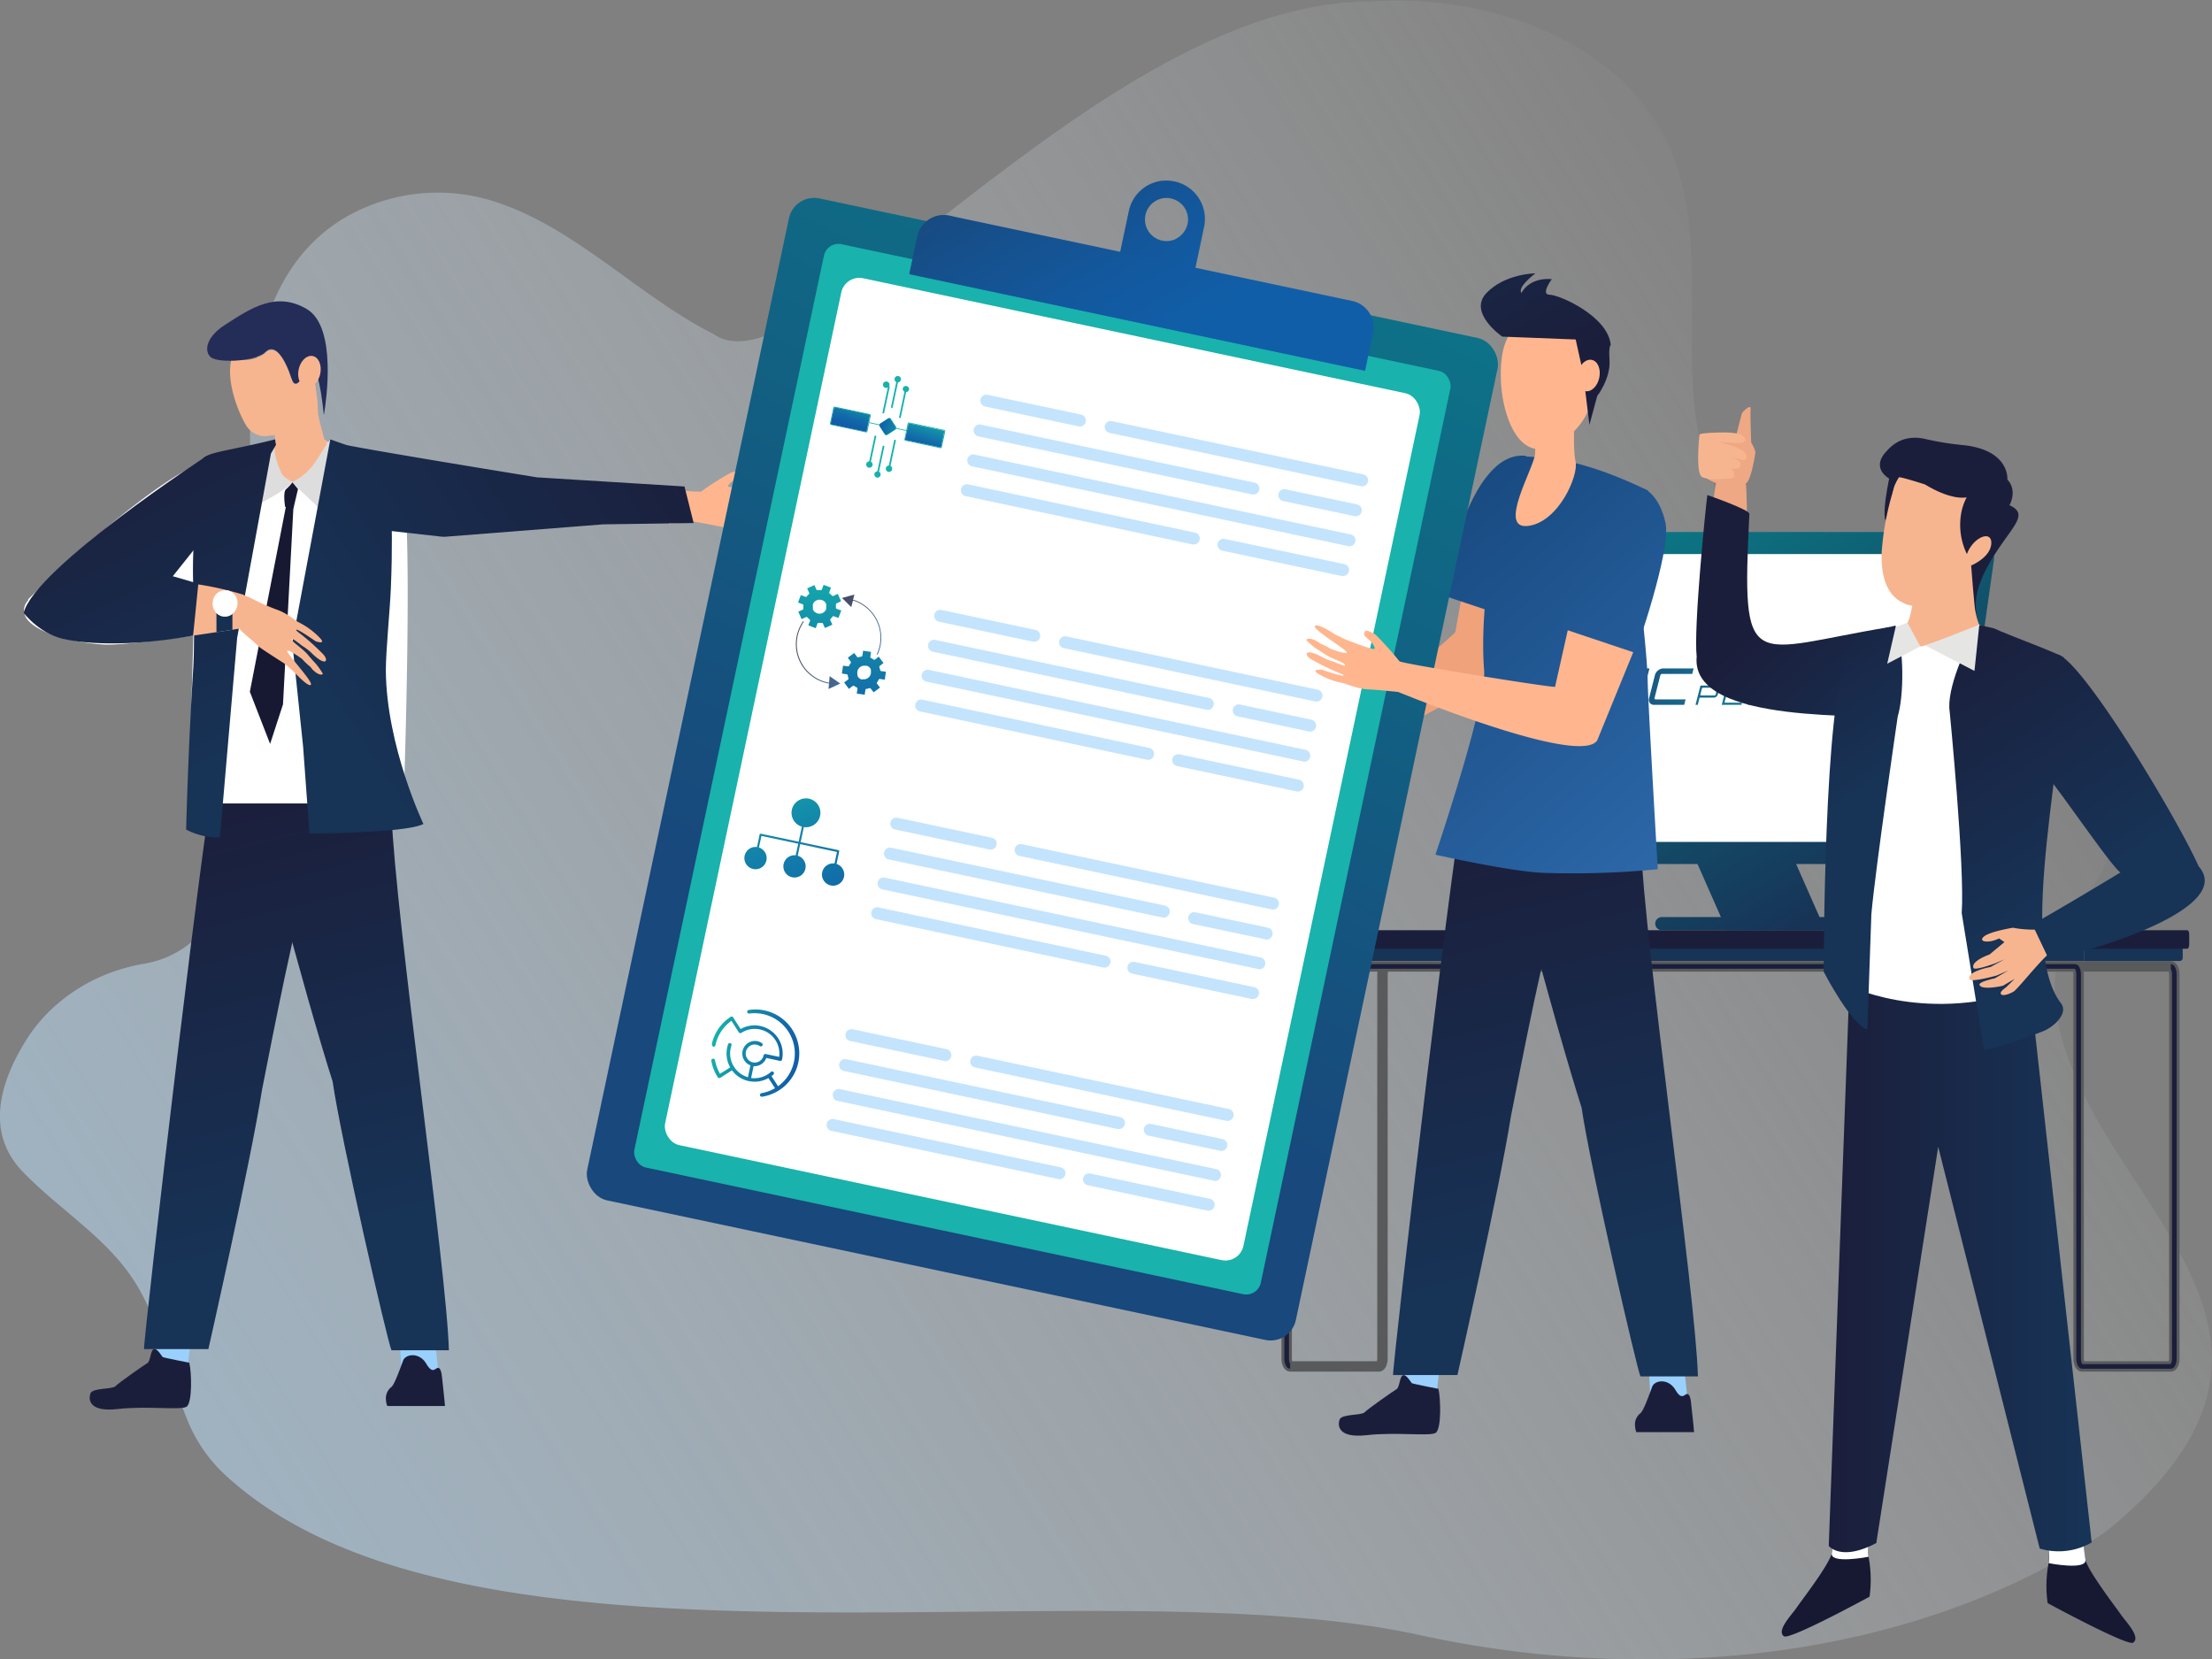 <svg xmlns="http://www.w3.org/2000/svg" xmlns:xlink="http://www.w3.org/1999/xlink" viewBox="0 0 596 447"><rect x="0" y="0" width="596" height="447" fill="#808080" stroke="none"/><defs><style>.cls-1{isolation:isolate;}.cls-2{fill:url(#Unbenannter_Verlauf_10);}.cls-3,.cls-4{fill:none;stroke-miterlimit:10;}.cls-3{stroke:#595a5c;stroke-linecap:round;stroke-width:2.81px;}.cls-4{stroke:#1b1e3b;stroke-width:1.25px;}.cls-5{fill:#173356;}.cls-29,.cls-6{fill:#1b1e3b;}.cls-7{fill:url(#Unbenannter_Verlauf_53);}.cls-8{fill:url(#Unbenannter_Verlauf_53-2);}.cls-9{fill:url(#Unbenannter_Verlauf_53-3);}.cls-10{fill:url(#Unbenannter_Verlauf_53-4);}.cls-11{fill:url(#Unbenannter_Verlauf_53-5);}.cls-12{fill:#fff;}.cls-13{fill:url(#Unbenannter_Verlauf_53-6);}.cls-14{fill:url(#Unbenannter_Verlauf_104);}.cls-15{fill:url(#Unbenannter_Verlauf_104-2);}.cls-16{fill:url(#Unbenannter_Verlauf_104-3);}.cls-17{fill:url(#Unbenannter_Verlauf_104-4);}.cls-18{fill:url(#Unbenannter_Verlauf_104-5);}.cls-19{fill:url(#Unbenannter_Verlauf_104-6);}.cls-20{fill:url(#Unbenannter_Verlauf_104-7);}.cls-21{fill:url(#Unbenannter_Verlauf_104-8);}.cls-22{fill:url(#Unbenannter_Verlauf_104-9);}.cls-23{fill:url(#Unbenannter_Verlauf_104-10);}.cls-24{fill:url(#Unbenannter_Verlauf_104-11);}.cls-25{fill:#ffb68e;}.cls-26{fill:#9ad0fc;}.cls-27{fill:url(#Unbenannter_Verlauf_4);}.cls-28{fill:url(#Unbenannter_Verlauf_4-2);}.cls-29{fill-rule:evenodd;}.cls-30{fill:url(#Unbenannter_Verlauf_4-3);}.cls-31{fill:url(#Unbenannter_Verlauf_4-4);}.cls-32{fill:url(#Unbenannter_Verlauf_4-5);}.cls-33{fill:#f0a27b;}.cls-34{fill:url(#Unbenannter_Verlauf_81);}.cls-35{fill:url(#Unbenannter_Verlauf_81-2);}.cls-36{fill:url(#Unbenannter_Verlauf_9);}.cls-37{fill:url(#Unbenannter_Verlauf_39);}.cls-38{fill:#19b2ac;}.cls-39{fill:url(#Unbenannter_Verlauf_41);}.cls-40,.cls-42{mix-blend-mode:multiply;opacity:0.5;}.cls-40{fill:url(#Unbenannter_Verlauf_41-2);}.cls-41{fill:url(#Unbenannter_Verlauf_41-3);}.cls-42{fill:url(#Unbenannter_Verlauf_41-4);}.cls-43{opacity:0.58;}.cls-44{fill:url(#Unbenannter_Verlauf_5);}.cls-45,.cls-46{opacity:0.81;}.cls-45{fill:url(#Unbenannter_Verlauf_57);}.cls-46{fill:url(#Unbenannter_Verlauf_57-2);}.cls-47{fill:url(#Unbenannter_Verlauf_5-2);}.cls-48{fill:url(#Unbenannter_Verlauf_5-3);}.cls-49{fill:url(#Unbenannter_Verlauf_5-4);}.cls-50{fill:#15b2ab;}.cls-51{fill:url(#Unbenannter_Verlauf_5-5);}.cls-52{fill:url(#Unbenannter_Verlauf_5-6);}.cls-53{fill:url(#Unbenannter_Verlauf_5-7);}.cls-54{fill:url(#Unbenannter_Verlauf_5-8);}.cls-55{fill:url(#Unbenannter_Verlauf_81-3);}.cls-56{fill:#171933;}.cls-57{fill:#f7b58f;}.cls-58{fill:#242c58;}.cls-59{fill:#ddd;}.cls-60{fill:url(#Unbenannter_Verlauf_4-6);}.cls-61{fill:url(#Unbenannter_Verlauf_4-7);}.cls-62{fill:#2b4d9d;}.cls-63{fill:#153051;}.cls-64{fill:url(#Unbenannter_Verlauf_4-8);}.cls-65{fill:#efa884;}.cls-66{fill:url(#Unbenannter_Verlauf_4-9);}.cls-67{fill:url(#Unbenannter_Verlauf_4-10);}.cls-68{fill:url(#Unbenannter_Verlauf_4-11);}.cls-69{fill:url(#Unbenannter_Verlauf_4-12);}.cls-70{fill:#e5e5e4;}.cls-71{fill:url(#Unbenannter_Verlauf_4-13);}</style><linearGradient id="Unbenannter_Verlauf_10" x1="673.87" y1="17.07" x2="-297.02" y2="634.68" gradientUnits="userSpaceOnUse"><stop offset="0.15" stop-color="#fff" stop-opacity="0"/><stop offset="1" stop-color="#81bce8"/></linearGradient><linearGradient id="Unbenannter_Verlauf_53" x1="415.76" y1="140.2" x2="484.85" y2="255.34" gradientUnits="userSpaceOnUse"><stop offset="0" stop-color="#09818b"/><stop offset="0.97" stop-color="#173356"/></linearGradient><linearGradient id="Unbenannter_Verlauf_53-2" x1="413.79" y1="141.38" x2="482.87" y2="256.53" xlink:href="#Unbenannter_Verlauf_53"/><linearGradient id="Unbenannter_Verlauf_53-3" x1="408.3" y1="144.68" x2="477.39" y2="259.82" xlink:href="#Unbenannter_Verlauf_53"/><linearGradient id="Unbenannter_Verlauf_53-4" x1="439.54" y1="125.93" x2="508.63" y2="241.08" xlink:href="#Unbenannter_Verlauf_53"/><linearGradient id="Unbenannter_Verlauf_53-5" x1="436.33" y1="127.86" x2="505.42" y2="243" xlink:href="#Unbenannter_Verlauf_53"/><linearGradient id="Unbenannter_Verlauf_53-6" x1="11019.79" y1="1289.31" x2="11021.41" y2="1282.83" gradientTransform="matrix(-1, 0, 0, 1, 11803.37, 0)" xlink:href="#Unbenannter_Verlauf_53"/><linearGradient id="Unbenannter_Verlauf_104" x1="317.89" y1="182.69" x2="232.76" y2="185.11" gradientTransform="matrix(1, 0, -0.25, 1, 243.75, 0)" gradientUnits="userSpaceOnUse"><stop offset="0" stop-color="#19b2ac"/><stop offset="1" stop-color="#18487c"/></linearGradient><linearGradient id="Unbenannter_Verlauf_104-2" x1="319.52" y1="182.89" x2="232.5" y2="185.36" xlink:href="#Unbenannter_Verlauf_104"/><linearGradient id="Unbenannter_Verlauf_104-3" x1="318.01" y1="183.18" x2="232.73" y2="185.59" xlink:href="#Unbenannter_Verlauf_104"/><linearGradient id="Unbenannter_Verlauf_104-4" x1="318.03" y1="185.69" x2="232.75" y2="188.11" xlink:href="#Unbenannter_Verlauf_104"/><linearGradient id="Unbenannter_Verlauf_104-5" x1="317.86" y1="185.95" x2="232.84" y2="188.36" xlink:href="#Unbenannter_Verlauf_104"/><linearGradient id="Unbenannter_Verlauf_104-6" x1="317.99" y1="186.16" x2="232.71" y2="188.58" xlink:href="#Unbenannter_Verlauf_104"/><linearGradient id="Unbenannter_Verlauf_104-7" x1="317.88" y1="186.32" x2="232.86" y2="188.73" xlink:href="#Unbenannter_Verlauf_104"/><linearGradient id="Unbenannter_Verlauf_104-8" x1="317.98" y1="186.49" x2="232.61" y2="188.91" xlink:href="#Unbenannter_Verlauf_104"/><linearGradient id="Unbenannter_Verlauf_104-9" x1="317.93" y1="186.74" x2="232.7" y2="189.16" xlink:href="#Unbenannter_Verlauf_104"/><linearGradient id="Unbenannter_Verlauf_104-10" x1="317.92" y1="186.95" x2="232.64" y2="189.37" xlink:href="#Unbenannter_Verlauf_104"/><linearGradient id="Unbenannter_Verlauf_104-11" x1="317.9" y1="187.17" x2="232.6" y2="189.59" xlink:href="#Unbenannter_Verlauf_104"/><linearGradient id="Unbenannter_Verlauf_4" x1="-3364.5" y1="217.88" x2="-3395.77" y2="339.16" gradientTransform="matrix(-1, 0, 0, 1, -3319.04, 0)" gradientUnits="userSpaceOnUse"><stop offset="0" stop-color="#1b1e3b"/><stop offset="0.97" stop-color="#173356"/></linearGradient><linearGradient id="Unbenannter_Verlauf_4-2" x1="-3403.22" y1="208.11" x2="-3434.65" y2="330.01" xlink:href="#Unbenannter_Verlauf_4"/><linearGradient id="Unbenannter_Verlauf_4-3" x1="-3701.04" y1="224.92" x2="-3732.31" y2="346.2" xlink:href="#Unbenannter_Verlauf_4"/><linearGradient id="Unbenannter_Verlauf_4-4" x1="-3739.75" y1="215.16" x2="-3771.18" y2="337.05" xlink:href="#Unbenannter_Verlauf_4"/><linearGradient id="Unbenannter_Verlauf_4-5" x1="181.37" y1="102.99" x2="72.85" y2="172.97" gradientTransform="matrix(1, 0, 0, 1, 0, 0)" xlink:href="#Unbenannter_Verlauf_4"/><linearGradient id="Unbenannter_Verlauf_81" x1="792.29" y1="129.15" x2="648.18" y2="232.7" gradientTransform="matrix(-0.98, -0.21, -0.21, 0.98, 1186.31, 163.31)" gradientUnits="userSpaceOnUse"><stop offset="0" stop-color="#16477c"/><stop offset="0.97" stop-color="#3675bb"/></linearGradient><linearGradient id="Unbenannter_Verlauf_81-2" x1="801.78" y1="141.22" x2="651.18" y2="249.44" xlink:href="#Unbenannter_Verlauf_81"/><linearGradient id="Unbenannter_Verlauf_9" x1="9798.34" y1="-1418.89" x2="9756.02" y2="-1485.72" gradientTransform="matrix(1.24, -0.01, 0.01, 1.08, -11728.5, 1735.98)" gradientUnits="userSpaceOnUse"><stop offset="0" stop-color="#1b1e3b"/><stop offset="0.97" stop-color="#163356"/></linearGradient><linearGradient id="Unbenannter_Verlauf_39" x1="205.68" y1="60.24" x2="84.63" y2="505.36" gradientTransform="translate(137.93 -83.73)" gradientUnits="userSpaceOnUse"><stop offset="0" stop-color="#09818b"/><stop offset="0.66" stop-color="#18487c"/><stop offset="1" stop-color="#18487c"/></linearGradient><linearGradient id="Unbenannter_Verlauf_41" x1="183.76" y1="41.48" x2="226.88" y2="90.7" gradientTransform="translate(104.53 -14.24) rotate(1.38)" gradientUnits="userSpaceOnUse"><stop offset="0" stop-color="#115ea8"/><stop offset="0" stop-color="#18487c"/><stop offset="0.04" stop-color="#18497e"/><stop offset="0.65" stop-color="#13589d"/><stop offset="1" stop-color="#115ea8"/></linearGradient><linearGradient id="Unbenannter_Verlauf_41-2" x1="182.49" y1="42.58" x2="225.62" y2="91.81" xlink:href="#Unbenannter_Verlauf_41"/><linearGradient id="Unbenannter_Verlauf_41-3" x1="107.11" y1="120.5" x2="150.98" y2="170.57" gradientTransform="translate(201.38 -107.04) rotate(11.97)" xlink:href="#Unbenannter_Verlauf_41"/><linearGradient id="Unbenannter_Verlauf_41-4" x1="104.5" y1="122.78" x2="148.38" y2="172.86" gradientTransform="translate(201.38 -107.04) rotate(11.97)" xlink:href="#Unbenannter_Verlauf_41"/><linearGradient id="Unbenannter_Verlauf_5" x1="212.08" y1="307.8" x2="235.72" y2="307.8" gradientTransform="translate(48.26 -64.11) rotate(11.97)" gradientUnits="userSpaceOnUse"><stop offset="0" stop-color="#458fcc"/><stop offset="0" stop-color="#15b2ab"/><stop offset="0.42" stop-color="#1388aa"/><stop offset="0.79" stop-color="#1269a8"/><stop offset="1" stop-color="#115ea8"/></linearGradient><linearGradient id="Unbenannter_Verlauf_57" x1="221.41" y1="189.02" x2="234.28" y2="189.02" gradientTransform="translate(48.26 -64.11) rotate(11.97)" gradientUnits="userSpaceOnUse"><stop offset="0" stop-color="#1b1f3a"/><stop offset="0.97" stop-color="#18487c"/></linearGradient><linearGradient id="Unbenannter_Verlauf_57-2" x1="211.61" y1="199.79" x2="225.75" y2="199.79" xlink:href="#Unbenannter_Verlauf_57"/><linearGradient id="Unbenannter_Verlauf_5-2" x1="214.16" y1="175.67" x2="221.9" y2="222.55" xlink:href="#Unbenannter_Verlauf_5"/><linearGradient id="Unbenannter_Verlauf_5-3" x1="226.72" y1="173.6" x2="234.47" y2="220.47" xlink:href="#Unbenannter_Verlauf_5"/><linearGradient id="Unbenannter_Verlauf_5-4" x1="206.73" y1="228.5" x2="235.54" y2="274.63" xlink:href="#Unbenannter_Verlauf_5"/><linearGradient id="Unbenannter_Verlauf_5-5" x1="224.36" y1="130.4" x2="223.69" y2="137.94" gradientTransform="translate(-15.04 177.41) rotate(-45)" xlink:href="#Unbenannter_Verlauf_5"/><linearGradient id="Unbenannter_Verlauf_5-6" x1="214.23" y1="129.2" x2="213.52" y2="137.18" gradientTransform="translate(15.46 -22.76)" xlink:href="#Unbenannter_Verlauf_5"/><linearGradient id="Unbenannter_Verlauf_5-7" x1="234.57" y1="130.99" x2="233.87" y2="138.98" gradientTransform="translate(15.01 -18.51)" xlink:href="#Unbenannter_Verlauf_5"/><linearGradient id="Unbenannter_Verlauf_5-8" x1="-963.87" y1="1047.07" x2="-964.54" y2="1054.61" gradientTransform="translate(176.98 -1311.04) rotate(-45)" xlink:href="#Unbenannter_Verlauf_5"/><linearGradient id="Unbenannter_Verlauf_81-3" x1="781.91" y1="114.71" x2="637.8" y2="218.27" xlink:href="#Unbenannter_Verlauf_81"/><linearGradient id="Unbenannter_Verlauf_4-6" x1="188.55" y1="114.12" x2="80.02" y2="184.09" gradientTransform="matrix(1, 0, 0, 1, 0, 0)" xlink:href="#Unbenannter_Verlauf_4"/><linearGradient id="Unbenannter_Verlauf_4-7" x1="34.06" y1="112.57" x2="76.3" y2="200.47" gradientTransform="matrix(1, 0, 0, 1, 0, 0)" xlink:href="#Unbenannter_Verlauf_4"/><linearGradient id="Unbenannter_Verlauf_4-8" x1="21.05" y1="118.82" x2="63.28" y2="206.72" gradientTransform="matrix(1, 0, 0, 1, 0, 0)" xlink:href="#Unbenannter_Verlauf_4"/><linearGradient id="Unbenannter_Verlauf_4-9" x1="1234.89" y1="-341.95" x2="1267.66" y2="-292.8" gradientTransform="translate(-692.23 694.2) rotate(-8.82)" xlink:href="#Unbenannter_Verlauf_4"/><linearGradient id="Unbenannter_Verlauf_4-10" x1="492.71" y1="328.29" x2="563.62" y2="328.29" gradientTransform="matrix(1, 0, 0, 1, 0, 0)" xlink:href="#Unbenannter_Verlauf_4"/><linearGradient id="Unbenannter_Verlauf_4-11" x1="468.17" y1="166.37" x2="501.18" y2="215.88" gradientTransform="matrix(1, 0, 0, 1, 0, 0)" xlink:href="#Unbenannter_Verlauf_4"/><linearGradient id="Unbenannter_Verlauf_4-12" x1="510.45" y1="177.42" x2="555.86" y2="245.94" gradientTransform="matrix(1, 0, 0, 1, 0, 0)" xlink:href="#Unbenannter_Verlauf_4"/><linearGradient id="Unbenannter_Verlauf_4-13" x1="522.94" y1="169.15" x2="568.35" y2="237.66" gradientTransform="matrix(1, 0, 0, 1, 0, 0)" xlink:href="#Unbenannter_Verlauf_4"/></defs><g class="cls-1"><g id="Ebene_1" data-name="Ebene 1"><path class="cls-2" d="M556,253.88a77.09,77.09,0,0,1,7.88-14.83c15.51-23.65,1.93-54.08-27.6-61.44-27.64-6.88-53.68-18-69.47-38.68a38.37,38.37,0,0,1-3.55-5.52c-15.39-29.53.63-67.22-15-97.07-13.22-25.26-47-38-78.18-36-.83.06-1.66.09-2.49.11C295.3,1.79,216.72,107.49,192.26,90c-20.19-10.11-37.83-29.35-60-36A49.81,49.81,0,0,0,92,59.2c-28.69,18-26.39,61.14-22,91.15a37.22,37.22,0,0,1,.39,4.21c1,27.68,5,98.94-31.54,105.1-13.43,2.27-25,9.81-31.73,20.47-7.07,11.28-11.31,25-.88,35.7,9.26,9.56,21.34,17,28.85,27.71,8.52,12.16,10.19,27.17,16,40.49a41.29,41.29,0,0,0,10.17,13.91c66.07,59.91,233.09,23,321.8,42.73,61.11,13.22,130.63,7,182.31-26.63a45.5,45.5,0,0,0,4.63-3.48c63.23-53.88-8-87.66-15.92-137.58A37.14,37.14,0,0,1,556,253.88Z"/><path class="cls-3" d="M346.68,262.56V366c0,1.2.42,2.17.94,2.17h23.93c.52,0,.94-1,.94-2.17V262.56c0-1.2.43-2.17.95-2.17H584.91c.52,0,.94,1,.94,2.17V366c0,1.2-.42,2.17-.94,2.17H561c-.52,0-.94-1-.94-2.17V262.56c0-1.2-.42-2.17-.95-2.17H347.62C347.1,260.39,346.68,261.36,346.68,262.56Z"/><path class="cls-4" d="M584.91,260.39c.52,0,.94,1,.94,2.17V366c0,1.2-.42,2.17-.94,2.17H561c-.52,0-.94-1-.94-2.17V262.56c0-1.2-.42-2.17-.95-2.17H347.62c-.52,0-.94,1-.94,2.17V366c0,1.2.42,2.17.94,2.17"/><path class="cls-5" d="M344.42,253.53H561.57a0,0,0,0,1,0,0v5.39a0,0,0,0,1,0,0H345.26a.84.84,0,0,1-.84-.84v-4.56A0,0,0,0,1,344.42,253.53Z"/><path class="cls-5" d="M561.57,252.2h26.54a0,0,0,0,1,0,0v5.89a.84.84,0,0,1-.84.84h-25.7a0,0,0,0,1,0,0V252.2A0,0,0,0,1,561.57,252.2Z"/><path class="cls-6" d="M565,250.63H343.11c-.24,0-.44.45-.44,1v3c0,.55.2,1,.44,1H565Z"/><path class="cls-6" d="M589.35,250.63H560.57c-.24,0-.44.45-.44,1v3c0,.55.2,1,.44,1h28.78c.28,0,.51-.53.51-1.18V251.8C589.86,251.15,589.63,250.63,589.35,250.63Z"/><polygon class="cls-7" points="491.81 250.63 467.92 250.63 455.98 223.55 479.87 223.55 491.81 250.63"/><polygon class="cls-8" points="489.12 250.63 465.24 250.63 453.3 223.55 477.18 223.55 489.12 250.63"/><path class="cls-9" d="M493.74,247.1H447.89a1.77,1.77,0,1,0,0,3.53h45.85a1.77,1.77,0,0,0,0-3.53Z"/><path class="cls-10" d="M423.35,232.75a6.79,6.79,0,0,1-6.87-8l10.36-73.34a9.56,9.56,0,0,1,9.14-8H530.3a6.8,6.8,0,0,1,6.87,8L526.8,224.74a9.54,9.54,0,0,1-9.14,8Z"/><path class="cls-11" d="M419,232.75a6.8,6.8,0,0,1-6.87-8l10.37-73.34a9.54,9.54,0,0,1,9.14-8h94.31a6.79,6.79,0,0,1,6.87,8l-10.36,73.34a9.56,9.56,0,0,1-9.14,8Z"/><path class="cls-12" d="M419.82,226.85a3.93,3.93,0,0,1-4-4.63l9.65-68.3a5.51,5.51,0,0,1,5.29-4.63H525.1a3.93,3.93,0,0,1,4,4.63l-9.66,68.3a5.51,5.51,0,0,1-5.29,4.63Z"/><path class="cls-13" d="M535.45,250.63v-1.11s-1.56-6.88-12.56-6.88-10.78,8-10.78,8Z"/><path class="cls-14" d="M428.55,189.91l2.49-9.8h7.78a1.33,1.33,0,0,1,1.14.52,1.35,1.35,0,0,1,.21,1.25l-.51,2a2.06,2.06,0,0,1-.12.35,1.38,1.38,0,0,1-.2.33,2.83,2.83,0,0,1,.24.71,1.56,1.56,0,0,1,0,.68l-.55,2.19a2.26,2.26,0,0,1-.86,1.25,2.22,2.22,0,0,1-1.41.52Zm3.47-5.73h5.55a.73.73,0,0,0,.43-.1.82.82,0,0,0,.2-.41l.41-1.59c.05-.2.05-.33,0-.4s-.17-.1-.37-.1h-5.56a.68.68,0,0,0-.43.1.71.71,0,0,0-.21.4l-.4,1.59a.5.5,0,0,0,0,.41A.52.52,0,0,0,432,184.18Zm-1.08,4.26h5.95a.73.73,0,0,0,.45-.1.78.78,0,0,0,.19-.4l.46-1.79c.05-.2.05-.33,0-.4s-.17-.1-.39-.1h-6a.53.53,0,0,0-.64.5l-.46,1.79c-.05.2-.05.33,0,.4S430.73,188.44,430.94,188.44Z"/><path class="cls-15" d="M440.42,189.91l2.5-9.8h1.5l-2.5,9.8Z"/><path class="cls-16" d="M445.68,189.91a1.35,1.35,0,0,1-1.15-.52,1.41,1.41,0,0,1-.21-1.25l1.59-6.26a2.3,2.3,0,0,1,.85-1.25,2.22,2.22,0,0,1,1.41-.52h8.16l-.37,1.47h-8a.68.68,0,0,0-.43.1.71.71,0,0,0-.21.4l-1.49,5.86c-.05.2-.05.33,0,.4s.18.1.38.1h7.95l-.37,1.47Z"/><path class="cls-17" d="M456.84,189.91l1.33-5.19h4.41a.67.67,0,0,1,.57.25.71.71,0,0,1,.1.61l-.39,1.53a1.17,1.17,0,0,1-.41.61,1.11,1.11,0,0,1-.69.25h-3.83l-.49,1.94Zm1.53-2.53h3.54a.32.32,0,0,0,.22-.08.35.35,0,0,0,.13-.19l.39-1.53a.24.24,0,0,0,0-.2.25.25,0,0,0-.18-.08H458.9a.37.37,0,0,0-.22.08.43.43,0,0,0-.14.2l-.39,1.53a.21.21,0,0,0,0,.19A.19.19,0,0,0,458.37,187.38Z"/><path class="cls-18" d="M463.91,189.91l1.32-5.21h.6l-1.18,4.62h4.71l-.15.59Z"/><path class="cls-19" d="M470.88,189.91l1.11-4.33a1.1,1.1,0,0,1,.41-.62,1.07,1.07,0,0,1,.69-.25h3.54a.66.66,0,0,1,.56.25.7.7,0,0,1,.1.62l-1.1,4.33h-.6l.48-1.9H472l-.48,1.9Zm1.23-2.49h4.11l.47-1.84a.22.22,0,0,0,0-.2.2.2,0,0,0-.18-.09h-3.54a.33.33,0,0,0-.22.09.35.35,0,0,0-.14.2Z"/><path class="cls-20" d="M480.35,189.91l1.17-4.62h-2.35l.14-.58h5.31l-.15.58h-2.35L481,189.91Z"/><path class="cls-21" d="M485.09,189.91l1.32-5.2h4.84l-.14.58h-4.25l-.43,1.72h3.41l-.15.6h-3.42l-.58,2.3Z"/><path class="cls-22" d="M492.5,189.91a.66.66,0,0,1-.56-.25.7.7,0,0,1-.1-.62l.88-3.46a1.15,1.15,0,0,1,.41-.62,1.11,1.11,0,0,1,.69-.25h3.54a.65.65,0,0,1,.56.25.7.7,0,0,1,.1.62l-.88,3.46a1.15,1.15,0,0,1-.41.62,1.11,1.11,0,0,1-.69.25Zm.15-.59h3.54a.33.33,0,0,0,.22-.08.35.35,0,0,0,.14-.2l.88-3.46a.23.23,0,0,0,0-.2.2.2,0,0,0-.18-.09h-3.53a.35.35,0,0,0-.23.09.34.34,0,0,0-.13.2l-.88,3.46a.22.22,0,0,0,0,.2A.19.19,0,0,0,492.65,189.32Z"/><path class="cls-23" d="M499,189.91l1.32-5.19h4.42a.67.67,0,0,1,.57.25.71.71,0,0,1,.1.61l-.39,1.53a1.17,1.17,0,0,1-.41.61,1.11,1.11,0,0,1-.69.25h-.81l1.17,1.93h-.79L502.28,188h-2.23l-.5,1.94Zm1.53-2.53H504a.32.32,0,0,0,.22-.08.41.41,0,0,0,.13-.19l.38-1.53a.24.24,0,0,0,0-.2.21.21,0,0,0-.17-.08H501a.37.37,0,0,0-.22.08.43.43,0,0,0-.14.2l-.39,1.53a.21.21,0,0,0,0,.19A.19.19,0,0,0,500.48,187.38Z"/><path class="cls-24" d="M506.27,189.91l1.32-5.2h.82l1.55,2.57,2.85-2.57h.82l-1.32,5.2h-.6l1.16-4.54-3.15,2.83-1.7-2.83-1.15,4.54Z"/><path class="cls-25" d="M202.77,137.64a28.55,28.55,0,0,0,3-.24,18.44,18.44,0,0,0,3-.26c5.75-1.43,5.63.67,3,1.3-7.22,1.76-9.38,1.34-9.42,1.79s6,.1,6,.1,3.36.69.22,1.44a20.57,20.57,0,0,1-6.79.48c-.88-.06-4,.48-7-.21s-7.85-1.51-7.85-1.51c-.33,0-2.86.32-6.69.69v-9.41a75.46,75.46,0,0,0,8.61.67,82,82,0,0,1,8-5.08c.69-.32,2.81-.8,3.06-.21a1,1,0,0,1-.46,1.37c-.48.23-1,.54-1.51.76s-1.78,1.13-1.76,1.72,8.14-.28,8.14-.28,2.32-.34,3.08-.53c.26,0,5.65-1.85,5.94-.65.23,1-10.26,3.94-10.2,4.45s4.54.24,4.54.24a15.38,15.38,0,0,1,3-.63c1.2-.6,3.68-.86,3.84.16a21,21,0,0,1-3.06,1.43s-2,.55-2.89.88c-1.63.56-4.19.67-5.31,1C202.44,137.33,202.81,137.53,202.77,137.64Z"/><path class="cls-26" d="M118.33,371.39a23.07,23.07,0,0,1-10.17-.81q-.25-5.94-.52-11.89a2.82,2.82,0,0,1,.18-1.45,2.41,2.41,0,0,1,1.8-1c2.7-.48,6.86-.63,7.3,2.8C117.45,363.16,117.85,367.28,118.33,371.39Z"/><path class="cls-26" d="M50.19,371.39a21.8,21.8,0,0,1-10-.81q1.1-5.94,2.2-11.89a3.34,3.34,0,0,1,.52-1.45,3.12,3.12,0,0,1,2-1c2.8-.48,7-.63,6.65,2.8C51.21,363.16,50.67,367.28,50.19,371.39Z"/><path class="cls-27" d="M58.71,204c3.89-6.89,31.95,3.49,30.89,15.45-1.35,15.29-2.76,8.06-7.93,23.22-3.1,9.1-11,50.92-11.09,51.07-3.15,19.89-14.43,69.75-14.43,69.75H38.81C38.53,361.55,56.36,208.13,58.71,204Z"/><path class="cls-28" d="M66.94,203.53c1.8-6.89,11.87-1.07,18.22-2.09,9.23-1.5,19.83,5.51,20.32,17.73,1.14,29,14.87,122.43,15.47,144.64H105.48c-1-1.95-13.7-57.26-15.85-72.38C82.34,268.59,65.86,207.66,66.94,203.53Z"/><path class="cls-29" d="M104,377.21a3.85,3.85,0,0,1,1.32-3.39c.71-.39,1.81-3.15,3.28-7.19.67-1.85,4.4-2.36,6.26.82.6,1,1.17,1.7,1.84,1.68s1.21-1,1.75-.36.62,2.1.74,3.18c.21,1.87.4,3.75.6,5.62,0,.41.09.84.1,1.27H104.36A4.67,4.67,0,0,1,104,377.21Z"/><path class="cls-6" d="M51,367.17s-7-1.36-7.19-1.54-1.5-2.53-2.4-2.11-.85,3.28-1.72,3.77-7.75,5.33-8.59,6.21-6.13.4-6.71,1.92-.56,5.12,7.29,4.23,16.86.36,18.54-.6S51.62,369.48,51,367.17Z"/><path class="cls-26" d="M454.86,378.43a23,23,0,0,1-10.16-.81q-.27-5.94-.53-11.89a2.82,2.82,0,0,1,.19-1.45,2.39,2.39,0,0,1,1.79-1c2.7-.48,6.86-.63,7.31,2.81C454,370.2,454.39,374.32,454.86,378.43Z"/><path class="cls-26" d="M386.73,378.43a21.78,21.78,0,0,1-10-.81q1.1-5.94,2.2-11.89a3.32,3.32,0,0,1,.51-1.45,3.17,3.17,0,0,1,2-1c2.81-.48,7-.63,6.66,2.81C387.74,370.2,387.2,374.32,386.73,378.43Z"/><path class="cls-30" d="M395.24,211c3.9-6.89,31.95,3.49,30.89,15.45-1.35,15.29-2.75,8.06-7.92,23.22-3.1,9.1-11,50.92-11.1,51.07-3.15,19.89-14.42,69.75-14.42,69.75H375.35C375.07,368.59,392.9,215.17,395.24,211Z"/><path class="cls-31" d="M403.48,210.57c1.8-6.89,11.87-1.07,18.22-2.09,9.23-1.5,19.83,5.51,20.31,17.73,1.15,29,14.87,122.43,15.48,144.64H442c-.95-1.94-13.69-57.26-15.85-72.38C418.87,275.63,402.4,214.7,403.48,210.57Z"/><path class="cls-29" d="M440.55,384.25a3.85,3.85,0,0,1,1.33-3.39c.71-.39,1.81-3.15,3.27-7.19.67-1.84,4.4-2.36,6.27.82.6,1,1.16,1.7,1.84,1.68s1.2-1,1.75-.35.61,2.09.73,3.17c.22,1.87.41,3.75.61,5.62,0,.41.08.85.1,1.27H440.89A5.11,5.11,0,0,1,440.55,384.25Z"/><path class="cls-6" d="M387.57,374.21s-7-1.36-7.19-1.54-1.51-2.52-2.4-2.11-.85,3.28-1.73,3.77-7.75,5.34-8.59,6.21-6.12.4-6.7,1.92-.56,5.12,7.29,4.23,16.86.36,18.54-.6S388.15,376.52,387.57,374.21Z"/><g id="MAN"><g id="SWEATER"><path class="cls-12" d="M109,208.14l.18,8.34H50.76L52,175l.07-3.75c-8.64,1.22-19.69,2.62-23.94,2.42-7.27-.35-18.23-2.85-21-7.09a3.67,3.67,0,0,1-.15-4,4.89,4.89,0,0,1,.75-1H7.49s22-22.1,39.74-33.21c8.3-5.19,19.87-8.38,26.88-9.42h.2c1,0,2.67,0,4.61,0l10,.16h.8a37.36,37.36,0,0,1,7.54,2.19,35.88,35.88,0,0,1,10.48,6.83.75.75,0,0,1,.13.16C111.52,131.82,109,208.14,109,208.14Z"/></g></g><path class="cls-32" d="M145.11,128.64a5.29,5.29,0,0,1-.8-.09c-4.71-.76-49.59-8.06-52.59-9-3.16-1,3.83,22.43,3.83,22.43l23.35,2.61a7.7,7.7,0,0,0,1.44,0l42.2-3.31,24.36-.35-2.47-9.85Z"/><path class="cls-33" d="M354.56,209.33s4.61-2.5,4.31-2.87-1.61,1-7.82,2.88c-2.22.68-3.48-1,1.48-2.48a13.38,13.38,0,0,0,2.27-1.16,16.81,16.81,0,0,0,2.33-1.21c-.08-.06.08-.41-.74-.18A42.71,42.71,0,0,1,352,206c-.84.16-2.58.61-2.58.61a17.31,17.31,0,0,1-3,.24c-.46-.93,1.49-1.85,2.68-1.91a11.7,11.7,0,0,1,2.54-.88s3.44-1.75,3.15-2.3-9.47,2-9.86,1c-.47-1.13,4.43-2.14,4.66-2.21.64-.21,2.51-1,2.51-1s6.36-3,6.05-3.54-1.77-.64-2.25-.61-1,0-1.51.07a1.1,1.1,0,0,1-1.1-.92c-.16-.61,1.65-1.18,2.33-1.25a76.06,76.06,0,0,1,8.65.49c.74.05,25.64-21.07,27.85-23.47L396,148.69l12.93,23.7c2.69,7.89-37.51,26.6-38.73,27.21,0,0-3,2.9-4.82,4.88s-4.34,2.94-4.94,3.4a15.09,15.09,0,0,1-5.17,2.75C352.53,211.45,354.56,209.33,354.56,209.33Z"/><path class="cls-34" d="M411,122.81s3.92,1.63,5.58,9.07S408.46,167,408.46,167l-19.76-6.62S395.24,121.3,411,122.81Z"/><path class="cls-35" d="M408.26,123.19c4.59-.77,15.13,1.35,15.13,1.35s8.35,1.61,20.67,7.66l-2.64,24s2.42,20,2.52,27c.07,5.64,2.73,51,2.73,51a235.88,235.88,0,0,1-30.17,1c-8.55-.14-29.74-4.91-29.74-4.91s13.82-40.91,13.12-49.78c-1.15-14.44,2-31,2-33.18C401.82,143.7,403.66,124,408.26,123.19Z"/><path class="cls-25" d="M424.34,110.71s-.69,9.87.18,13.64-4.61,16.41-12.86,17.36,1.65-15.59,1.95-19.41-1-15.41-1-15.41Z"/><path class="cls-25" d="M419,86a15.22,15.22,0,0,1,8.11,6.15c3.15,4.87,5.06,17.39-4.31,25.24-13.11,11-18-5.52-18.38-14.58S405.84,84,419,86Z"/><path class="cls-36" d="M430.35,106.71l-2.1,7.76-1.7-14-2-9-19.78-.77s-9.31-6.4-4.3-11.7,13.22-5.35,13.22-5.35-5,3.72-3.75,5.29c0,0,1.87-4.22,8.18-3.74,0,0-3.12,4.23-.6,4.21S433.33,85.16,434,93c0,0-.6,0-.33,4.06C434,102,430.35,106.71,430.35,106.71Z"/><path class="cls-25" d="M425.08,100.62c-.47,2.33.45,4.46,2.07,4.77s3.3-1.34,3.77-3.67-.45-4.46-2.07-4.76S425.55,98.29,425.08,100.62Z"/><rect class="cls-37" x="183.28" y="69.26" width="195.18" height="275.96" rx="6.94" transform="translate(49.08 -53.74) rotate(11.97)"/><rect class="cls-38" x="194.59" y="80.09" width="172.55" height="254.31" rx="4.01" transform="translate(49.08 -53.74) rotate(11.97)"/><rect class="cls-12" x="201.22" y="87.86" width="159.28" height="238.77" rx="4.96" transform="translate(49.08 -53.74) rotate(11.97)"/><path class="cls-39" d="M316.44,48.88a10.35,10.35,0,0,0-12.27,8l-2.76,13,20.26,4.3s2.19-10.31,2.75-13A10.34,10.34,0,0,0,316.44,48.88Zm-3.38,15.94A5.81,5.81,0,1,1,320,60.34,5.81,5.81,0,0,1,313.06,64.82Z"/><path class="cls-40" d="M320,60.34a5.81,5.81,0,0,0-4.48-6.89,6.42,6.42,0,0,0-.87-.09A4.23,4.23,0,0,1,317,53.3a5.8,5.8,0,0,1,4.48,6.88c-.6,2.85-2.38,4.08-4.69,4.18A6.34,6.34,0,0,0,320,60.34ZM304.78,69.2l2.75-13a10.14,10.14,0,0,1,6.05-7.54,10.35,10.35,0,0,0-9.41,8.18l-2.76,13,20.26,4.3.28-1.3Z"/><path class="cls-41" d="M369.94,89.75,367.79,99.9,245,73.86l2.15-10.15a7.3,7.3,0,0,1,8.64-5.61l108.58,23A7.28,7.28,0,0,1,369.94,89.75Z"/><path class="cls-42" d="M368.33,97.36l-.54,2.54L245,73.86l2.15-10.15a7.3,7.3,0,0,1,8.64-5.61l1,.21A10.91,10.91,0,0,0,251.81,65l-1.56,7.35Z"/><g class="cls-43"><path class="cls-26" d="M290.63,114.88l-25.31-5.37a1.62,1.62,0,0,1,.67-3.16l25.32,5.36a1.62,1.62,0,0,1-.68,3.17Z"/><path class="cls-26" d="M365,139.07,345.72,135a1.62,1.62,0,0,1,.67-3.17l19.25,4.08a1.62,1.62,0,0,1-.67,3.17Z"/><path class="cls-26" d="M337.38,133.22l-73.77-15.64a1.62,1.62,0,0,1,.67-3.17l73.77,15.64a1.62,1.62,0,0,1-.67,3.17Z"/><path class="cls-26" d="M363.26,147.14,261.9,125.65a1.62,1.62,0,1,1,.67-3.17L363.93,144a1.62,1.62,0,0,1-.67,3.17Z"/><path class="cls-26" d="M361.55,155.21l-32.22-6.83a1.62,1.62,0,1,1,.67-3.17L362.22,152a1.62,1.62,0,0,1-.67,3.17Z"/><path class="cls-26" d="M321.31,146.68l-61.12-13a1.62,1.62,0,1,1,.67-3.17l61.12,13a1.62,1.62,0,0,1-.67,3.17Z"/><path class="cls-26" d="M366.68,131l-67.74-14.36a1.62,1.62,0,1,1,.67-3.17l67.74,14.36a1.62,1.62,0,0,1-.67,3.17Z"/><path class="cls-26" d="M278.34,172.89,253,167.52a1.62,1.62,0,1,1,.67-3.17L279,169.72a1.62,1.62,0,0,1-.67,3.17Z"/><path class="cls-26" d="M352.67,197.08,333.43,193a1.62,1.62,0,1,1,.67-3.17l19.24,4.08a1.62,1.62,0,0,1-.67,3.17Z"/><path class="cls-26" d="M325.09,191.23l-73.77-15.64a1.62,1.62,0,1,1,.67-3.17l73.77,15.64a1.62,1.62,0,0,1-.67,3.17Z"/><path class="cls-26" d="M351,205.14,249.61,183.66a1.62,1.62,0,1,1,.67-3.17L351.63,202a1.62,1.62,0,1,1-.67,3.16Z"/><path class="cls-26" d="M349.25,213.21,317,206.38a1.62,1.62,0,0,1,.68-3.16l32.21,6.83a1.62,1.62,0,1,1-.67,3.16Z"/><path class="cls-26" d="M309,204.69l-61.12-13a1.62,1.62,0,1,1,.67-3.17l61.12,13a1.62,1.62,0,0,1-.67,3.17Z"/><path class="cls-26" d="M354.38,189l-67.74-14.36a1.62,1.62,0,0,1,.67-3.17l67.74,14.36a1.62,1.62,0,0,1-.67,3.17Z"/><path class="cls-26" d="M266.47,228.86l-25.31-5.36a1.62,1.62,0,1,1,.67-3.17l25.31,5.37a1.62,1.62,0,1,1-.67,3.16Z"/><path class="cls-26" d="M340.81,253.05,321.56,249a1.62,1.62,0,1,1,.67-3.16l19.25,4.08a1.62,1.62,0,1,1-.67,3.16Z"/><path class="cls-26" d="M313.22,247.21l-73.77-15.64a1.62,1.62,0,1,1,.67-3.17L313.89,244a1.61,1.61,0,0,1,1.25,1.92A1.63,1.63,0,0,1,313.22,247.21Z"/><path class="cls-26" d="M339.1,261.12,237.74,239.64a1.62,1.62,0,1,1,.67-3.17L339.77,258a1.62,1.62,0,0,1-.67,3.16Z"/><path class="cls-26" d="M337.38,269.19l-32.21-6.83a1.62,1.62,0,1,1,.67-3.16L338.06,266a1.62,1.62,0,0,1-.68,3.16Z"/><path class="cls-26" d="M297.15,260.66l-61.12-13a1.62,1.62,0,1,1,.67-3.17l61.12,13a1.62,1.62,0,1,1-.67,3.16Z"/><path class="cls-26" d="M342.52,245l-67.74-14.36a1.62,1.62,0,1,1,.67-3.16l67.74,14.36a1.62,1.62,0,1,1-.67,3.16Z"/><path class="cls-26" d="M254.39,285.86l-25.31-5.37a1.62,1.62,0,0,1-1.25-1.92,1.63,1.63,0,0,1,1.92-1.25l25.31,5.37a1.62,1.62,0,0,1-.67,3.17Z"/><path class="cls-26" d="M328.72,310.05,309.48,306a1.62,1.62,0,1,1,.67-3.17l19.25,4.08a1.62,1.62,0,0,1-.68,3.17Z"/><path class="cls-26" d="M301.14,304.2l-73.77-15.64a1.62,1.62,0,0,1-1.25-1.92,1.63,1.63,0,0,1,1.92-1.25L301.81,301a1.62,1.62,0,0,1-.67,3.17Z"/><path class="cls-26" d="M327,318.12,225.66,296.63a1.61,1.61,0,0,1-1.25-1.92,1.63,1.63,0,0,1,1.92-1.25L327.69,315a1.62,1.62,0,0,1-.68,3.17Z"/><path class="cls-26" d="M325.3,326.19l-32.21-6.83a1.62,1.62,0,1,1,.67-3.17L326,323a1.62,1.62,0,1,1-.67,3.17Z"/><path class="cls-26" d="M285.07,317.66,224,304.7a1.62,1.62,0,1,1,.67-3.17l61.12,13a1.62,1.62,0,0,1-.67,3.17Z"/><path class="cls-26" d="M330.43,302,262.7,287.62a1.62,1.62,0,1,1,.67-3.17l67.74,14.36a1.62,1.62,0,0,1-.68,3.17Z"/></g><path class="cls-44" d="M192.15,282c.24.13.56-.12.62-.38a10.78,10.78,0,0,1,4.3-6.57l2,3.11a.49.49,0,0,0,.67.14,6.64,6.64,0,0,1,10.2,6.47l-3.62-.77a.48.48,0,0,0-.58.37,2.43,2.43,0,1,1-1.87-2.88,2.46,2.46,0,0,1,.82.34.49.49,0,1,0,.52-.82,3.48,3.48,0,0,0-1.14-.47,3.4,3.4,0,0,0-1.88,6.51l-.67,3.19a6.64,6.64,0,0,1-4.65-7.75,6.21,6.21,0,0,1,.2-.74.49.49,0,1,0-.92-.31,7.63,7.63,0,0,0,.59,6.16L194,289.32a11,11,0,0,1-1.34-3.65.49.49,0,0,0-1,.17,11.83,11.83,0,0,0,1.74,4.42.44.44,0,0,0,.3.2.52.52,0,0,0,.4-.07l3.12-2a7.58,7.58,0,0,0,9.82,2.08l1.78,2.73a11,11,0,0,1-3.65,1.34.49.49,0,0,0-.4.56.5.5,0,0,0,.38.4h.18a11.82,11.82,0,0,0-3.59-23.37.49.49,0,0,0-.41.55.48.48,0,0,0,.54.41,11.16,11.16,0,0,1,3.69.14,10.87,10.87,0,0,1,4.08,19.45l-1.78-2.74c.18-.13.36-.27.53-.42a.48.48,0,0,0,0-.68.49.49,0,0,0-.69,0,6.72,6.72,0,0,1-5.32,1.62l.67-3.19a3.41,3.41,0,0,0,3.42-2.21l3.67.78a.48.48,0,0,0,.58-.37,7.61,7.61,0,0,0-11.18-8.21l-2-3.14a.48.48,0,0,0-.67-.14,11.72,11.72,0,0,0-5,7S191.63,281.67,192.15,282Z"/><path class="cls-45" d="M231.32,162.14a10.37,10.37,0,0,0-1.47-.56l.36-1.38-3.33.91h0l.24.24,2.24,2.22.47-1.77a9.32,9.32,0,0,1,1.47.57A10.54,10.54,0,0,1,237,174.05a11.42,11.42,0,0,1-.66,2c0,.07-.07.14-.1.22h0l.19.14h0l.1-.22a11,11,0,0,0,.7-2.15A10.78,10.78,0,0,0,231.32,162.14Z"/><path class="cls-46" d="M223.54,182.18l-.15,1.73-.18,0a10.54,10.54,0,0,1-6.63-16.38l-.16-.17c-.12.17-.24.34-.35.52a10.75,10.75,0,0,0,7.1,16.26l.2,0-.13,1.5,3-1.39.16-.08-.22-.15Z"/><path class="cls-47" d="M224.31,166.15a.33.33,0,0,1,.38-.11l1.22.46.76-2-1.23-.46a.32.32,0,0,1-.21-.33c0-.12,0-.24,0-.36a1.93,1.93,0,0,0,0-.24,1.23,1.23,0,0,0,0-.2.34.34,0,0,1,.19-.35l1.2-.54-.89-2-1.19.55a.33.33,0,0,1-.39-.09,3.82,3.82,0,0,0-.59-.54.33.33,0,0,1-.11-.38l.46-1.23-2-.75-.46,1.22a.32.32,0,0,1-.33.22,4.21,4.21,0,0,0-.8,0,.34.34,0,0,1-.35-.19l-.54-1.19-1.95.89.53,1.19a.32.32,0,0,1-.08.39,4.3,4.3,0,0,0-.54.58.33.33,0,0,1-.38.11l-1.23-.46-.76,2,1.23.46a.32.32,0,0,1,.22.32,4.34,4.34,0,0,0,0,.81.33.33,0,0,1-.19.34l-1.19.54.89,2,.32-.14.56-.26.31-.14a.34.34,0,0,1,.39.08,4.46,4.46,0,0,0,.59.55.34.34,0,0,1,.1.38l-.46,1.22,2,.76.46-1.23a.33.33,0,0,1,.33-.21,5.39,5.39,0,0,0,.81,0,.33.33,0,0,1,.34.19l.54,1.2,2-.9-.54-1.19a.32.32,0,0,1,.08-.38A4.46,4.46,0,0,0,224.31,166.15Zm-4.16-.91-.12-.06-.11-.05a1.58,1.58,0,0,1-.24-.15l-.07,0-.09-.09a2,2,0,0,1-.24-.26l-.05-.08a1.9,1.9,0,0,1-.21-.43.93.93,0,0,1,0-.13.29.29,0,0,1,0-.09.44.44,0,0,1,0-.1.15.15,0,0,1,0-.06.45.45,0,0,1,0-.16,1.28,1.28,0,0,1,0-.19,1.25,1.25,0,0,1,0-.19.55.55,0,0,1,0-.17.14.14,0,0,1,0-.06s0-.1,0-.14a1.93,1.93,0,0,1,2.47-1.13l.12.06.09,0,.14.08.12.08.06.05a.52.52,0,0,1,.11.1.8.8,0,0,1,.13.13l.1.12a1.58,1.58,0,0,1,.2.36.35.35,0,0,1,.06.14v0a.75.75,0,0,1,0,.16,0,0,0,0,1,0,0,.9.9,0,0,1,0,.16.62.62,0,0,1,0,.13.34.34,0,0,1,0,.1h0v.07a.31.31,0,0,1,0,.1c0,.06,0,.11,0,.17a.29.29,0,0,0,0,.09l0,.1a1.09,1.09,0,0,1,0,.17A1.92,1.92,0,0,1,220.15,165.24Z"/><path class="cls-48" d="M236.34,183.81a4.65,4.65,0,0,0,.41-.69.32.32,0,0,1,.35-.18l1.29.19.32-2.13-1.3-.19a.33.33,0,0,1-.28-.28c0-.12,0-.24-.07-.35L237,180l-.06-.2a.33.33,0,0,1,.11-.38l1-.78-1.28-1.72-1,.78a.33.33,0,0,1-.4,0,4.19,4.19,0,0,0-.69-.41.33.33,0,0,1-.18-.35l.19-1.29-2.13-.32-.19,1.3a.33.33,0,0,1-.28.28,4.94,4.94,0,0,0-.78.19.31.31,0,0,1-.37-.11l-.78-1.05-1.73,1.28.78,1.05a.35.35,0,0,1,0,.4,4,4,0,0,0-.42.69.32.32,0,0,1-.34.18l-1.3-.19-.31,2.13,1.29.19a.32.32,0,0,1,.28.28,4.06,4.06,0,0,0,.2.78.31.31,0,0,1-.12.37l-1.05.78,1.29,1.73.27-.21.5-.37.28-.2a.32.32,0,0,1,.39,0,4.65,4.65,0,0,0,.69.41.31.31,0,0,1,.18.34l-.19,1.3,2.13.31.19-1.29a.32.32,0,0,1,.28-.28,5,5,0,0,0,.78-.2.33.33,0,0,1,.38.12l.78,1,1.72-1.29-.78-1A.33.33,0,0,1,236.34,183.81Zm-4-.73-.11,0a1.48,1.48,0,0,1-.27-.1l-.08,0-.11-.07a2,2,0,0,1-.28-.2l-.07-.07a1.57,1.57,0,0,1-.3-.38.75.75,0,0,1-.07-.12s0-.05,0-.08l0-.09a.14.14,0,0,0,0-.06,1,1,0,0,1-.05-.16,1.13,1.13,0,0,1,0-.18.58.58,0,0,1,0-.19.91.91,0,0,1,0-.17s0,0,0-.06,0-.1,0-.15a1.92,1.92,0,0,1,2.17-1.62l.14,0,.09,0,.15,0,.14.06.06,0,.14.08.15.1a.58.58,0,0,1,.12.1,1.58,1.58,0,0,1,.28.3l.09.13h0a1,1,0,0,1,.07.15s0,0,0,0a.76.76,0,0,1,.06.16.56.56,0,0,1,0,.12l0,.1h0a.17.17,0,0,1,0,.07.44.44,0,0,1,0,.1,1,1,0,0,1,0,.17v.2a1,1,0,0,1,0,.17,1.92,1.92,0,0,1-2.17,1.62Z"/><path class="cls-49" d="M225.4,232.78l.72-3.39a.29.29,0,0,0-.21-.33l-10.18-2.15.86-4.06a3.89,3.89,0,1,0-.54-.12l-.86,4.06L205,224.64a.27.27,0,0,0-.33.21l-.71,3.38a3,3,0,1,0,.53.12l.67-3.12,9.91,2.1-.67,3.12a3,3,0,1,0,.54.11l.66-3.12,9.91,2.11-.66,3.11a3,3,0,1,0,.54.12Z"/><rect class="cls-50" x="236.71" y="121.9" width="7.41" height="0.46" transform="translate(71.08 332) rotate(-78.03)"/><path class="cls-50" d="M238.69,126.13a.86.86,0,1,1,.66,1A.86.86,0,0,1,238.69,126.13Z"/><rect class="cls-50" x="231.09" y="121.06" width="7.97" height="0.46" transform="translate(67.67 326.11) rotate(-78.03)"/><path class="cls-50" d="M233.41,125a.86.86,0,1,1,.66,1A.86.86,0,0,1,233.41,125Z"/><rect class="cls-50" x="233.31" y="123.75" width="7.91" height="0.46" transform="translate(66.77 330.38) rotate(-78.03)"/><path class="cls-50" d="M235.6,127.68a.87.87,0,0,1,1-.67.86.86,0,0,1,.66,1,.84.84,0,0,1-1,.66A.86.86,0,0,1,235.6,127.68Z"/><rect class="cls-50" x="234.22" y="107.61" width="7.41" height="0.46" transform="matrix(0.21, -0.98, 0.98, 0.21, 83.1, 318.23)"/><path class="cls-50" d="M239.65,103.84a.85.85,0,0,1-1,.66.86.86,0,1,1,.35-1.68A.86.86,0,0,1,239.65,103.84Z"/><rect class="cls-50" x="239.28" y="108.45" width="7.97" height="0.46" transform="translate(86.5 324.12) rotate(-78.03)"/><path class="cls-50" d="M244.93,105a.86.86,0,0,1-1.68-.36.86.86,0,0,1,1.68.36Z"/><rect class="cls-50" x="237.12" y="105.76" width="7.91" height="0.46" transform="translate(87.4 319.85) rotate(-78.03)"/><path class="cls-50" d="M242.74,102.29a.86.86,0,1,1-1.68-.35.86.86,0,0,1,1.68.35Z"/><rect class="cls-51" x="237.46" y="113.28" width="3.42" height="3.42" rx="0.57" transform="translate(205.2 -148.21) rotate(56.97)"/><path class="cls-50" d="M254.39,115.83l-9.41-2a.35.35,0,0,0-.42.27l-.38,1.79-2.64-.56a.34.34,0,0,0,0-.17l-1.58-2.43a.36.36,0,0,0-.5-.1L237,114.2a.41.41,0,0,0-.12.14l-2.64-.56.38-1.79a.35.35,0,0,0-.27-.42l-9.41-2a.34.34,0,0,0-.41.27l-.9,4.23a.35.35,0,0,0,.27.42l9.41,2a.35.35,0,0,0,.42-.27l.47-2.24,2.64.56a.32.32,0,0,0,.06.17l1.57,2.42a.36.36,0,0,0,.23.16.4.4,0,0,0,.28-.05l2.42-1.58a.25.25,0,0,0,.12-.13l2.64.56-.47,2.24a.36.36,0,0,0,.26.42l9.42,2a.35.35,0,0,0,.41-.27l.9-4.23A.34.34,0,0,0,254.39,115.83Zm-20.88.35a.15.15,0,0,1-.18.11l-9.41-2a.14.14,0,0,1-.11-.17l.9-4.24a.14.14,0,0,1,.17-.11l9.41,2a.15.15,0,0,1,.11.18Zm7.76-.69-2.42,1.58a.17.17,0,0,1-.23,0l-1.57-2.43h0a.2.2,0,0,1,0-.11.24.24,0,0,1,.06-.09h0l2.43-1.57a.18.18,0,0,1,.12,0,.18.18,0,0,1,.1.07l1.58,2.43h0a.17.17,0,0,1-.05.2Zm12.29,4.94a.14.14,0,0,1-.17.11l-9.41-2a.14.14,0,0,1-.11-.17l.89-4.24a.14.14,0,0,1,.17-.11l9.42,2a.15.15,0,0,1,.11.18Z"/><rect class="cls-52" x="224.15" y="110.66" width="9.91" height="4.72" rx="0.23" transform="translate(28.42 -45.05) rotate(11.97)"/><rect class="cls-53" x="244.21" y="114.98" width="9.91" height="4.62" rx="0.14" transform="translate(29.74 -49.12) rotate(11.97)"/><rect class="cls-54" x="237.46" y="113.22" width="3.42" height="3.42" rx="0.57" transform="translate(502.32 80.91) rotate(146.97)"/><path class="cls-25" d="M356.16,180.44s5.74,2,5.83,1.55-2.11-.63-8.59-4.29c-2.32-1.31-1.85-3.37,3.29-.42a18.44,18.44,0,0,0,2.77,1.05,24.61,24.61,0,0,0,2.86,1.06c0-.11.41-.21-.42-.7-1-.6-3.44-1.4-4.85-2.38-.8-.56-2.55-1.63-2.55-1.63a21,21,0,0,1-2.55-2.21c.43-.94,2.75,0,3.73.89a15.14,15.14,0,0,1,2.74,1.43s4.2,1.58,4.44,1-9.11-6.15-8.6-7.06c.6-1.08,5.3,2.11,5.53,2.24.69.38,2.82,1.35,2.82,1.35s7.58,3,7.76,2.48-.83-1.79-1.23-2.13-.84-.8-1.24-1.14a1,1,0,0,1-.07-1.44c.4-.52,2.3.53,2.89,1a85.37,85.37,0,0,1,6.34,7.08c.53.61,38.15,6.71,41.93,6.91l4.2-18.71,17.42,8-10.26,25.12c-4.68,7.1-52.18-12.49-53.65-13.05,0,0-4.85-.53-8-.69s-5.92-1.52-6.78-1.7a20.41,20.41,0,0,1-6.41-2.3C352.74,180.19,356.16,180.44,356.16,180.44Z"/><path class="cls-55" d="M443.16,131.76s3.92,1.63,5.58,9.07-8.13,35.09-8.13,35.09l-19.76-6.62S427.4,130.25,443.16,131.76Z"/><polygon class="cls-56" points="67.32 186.39 72.78 200.44 76.25 189.78 79.08 136.31 77.06 136.36 67.32 186.39"/><g id="HEAD"><path id="HEAD-2" data-name="HEAD" class="cls-57" d="M79.36,129.91a6.76,6.76,0,0,1-6.28-6.37,7.44,7.44,0,0,1,1.25-3.76s-.1-.69-.16-1a.9.9,0,0,0,0-.18.59.59,0,0,1,0-.13s0-.06,0-.09l-.15-.86,0-.14h0s0-.07,0-.1v-.13a4.14,4.14,0,0,1-.57.18l-.16,0-.14,0-.14,0c-.18,0-.37.07-.57.09h0a5.93,5.93,0,0,1-6.16-2.87c-1.78-2.9-5.33-11.18-4-17.48H63l.87-.05.26,0,.27,0,.26,0a4.78,4.78,0,0,0,.53-.06l.26,0,.13,0h.13l.09,0,.36,0h.06l.26,0,.32,0,.46-.09.22,0,.47-.11.32-.09.59-.17.22-.07.21-.07.27-.1.26-.11.25-.11.12-.05.24-.12a4.19,4.19,0,0,0,1.11-.78l.19-.18a.39.39,0,0,1,.1-.08l.09-.08.1-.06.1-.07a2.35,2.35,0,0,1,.46-.21l.07,0h.08l.15,0H73a1.71,1.71,0,0,1,.45,0l.07,0,.12,0,.12,0,.12.05.12.06.07,0,.07,0,.1.06.19.13a2.69,2.69,0,0,1,.28.22l.11.09.12.12.09.09a1.14,1.14,0,0,0,.11.11l.09.1q.21.24.42.51l.1.14.1.14.05.07.08.12.26.4.17.28c.25.44.5.9.73,1.4,0,.1.1.22.16.33l.22.51.15.35h0c0,.12.1.23.14.35l.14.36c0,.12.09.24.14.37s.08.24.13.36.13.37.19.56l.06.19c0,.13.09.25.13.37l.15.36a.93.93,0,0,1,0,.1c0,.07.07.14.11.2h0l0,.07,0,.06,0,.07,0,.05.09.1.07.06.06,0,.06,0h0l.05,0,.13.05h.14a.68.68,0,0,0,.33-.09l.08,0a1.31,1.31,0,0,0,.28-.2l.08-.07a.6.6,0,0,1,.08-.08.6.6,0,0,1,.08-.08l.08-.09.19-.23.14-.17.06-.09.11-.15.05-.06a.76.76,0,0,1,.08-.11l.24-.34.08-.12.45-.64.19-.27.17-.22.08-.1.09-.11.27-.29a.38.38,0,0,1,.09-.09.52.52,0,0,1,.11-.1.12.12,0,0,1,0-.05l0,0,0,0,.09-.07.07,0,0,0,.07,0,.07,0,.08,0,.1,0h.15a.82.82,0,0,1,.31,0l.07,0,.07,0h0l.07,0,.13.11.07.06.05.06a.43.43,0,0,0,0,.07l0,.06.05.07,0,.06,0,.08,0,.07a.31.31,0,0,1,0,.1l.07.12,0,.12c0,.07.07.15.11.23a.14.14,0,0,0,0,.06l.12.3a.88.88,0,0,0,0,.15l.06.16a1.09,1.09,0,0,0,0,.17c0,.11.07.23.11.35l0,.17c0,.06,0,.12,0,.18l0,.13a.14.14,0,0,1,0,.06c0,.06,0,.13,0,.19h0c0,.06,0,.13,0,.19v.07c0,.11.06.22.08.33s0,0,0,.06,0,.23.07.34l.09.42c0,.06,0,.12,0,.19l.06.31,0,.25c0,.19.07.37.1.56l.06.32c0,.11,0,.22,0,.32.06.36.12.71.17,1.06l.06.41.06.41,0,.2,0,.26c0,.11,0,.22,0,.32s.05.34.07.5,0,.32,0,.47,0,.19,0,.29,0,.08,0,.12c0,.2,0,.39.06.57v.14c0,.11,0,.22,0,.31a.38.38,0,0,1,0,.1s0,.09,0,.14,0,.14,0,.2a.41.41,0,0,0,0,.11.34.34,0,0,0,0,.1v0a.06.06,0,0,0,0,0v.19s0-.18.08-.41c.18,1.75,1.08,4.53,1.65,6.94C88.92,118.47,89,123.35,79.36,129.91Z"/><path id="HAIR" class="cls-58" d="M56.65,96.12c.72.75,2.94,1.11,5.49,1.08,3.62,0,7.9-.83,9.4-2.36,2.54-2.59,5.31,1.91,6.93,6.91s3.69-3.09,5.72-2.48,3,12.24,3.06,12.59c0,0,0-.18.08-.41h0c.53-3.2,3.54-23.36-4.67-28.18s-14.94-.34-22,4.24C55.78,90.6,54.91,94.3,56.65,96.12Z"/></g><path class="cls-57" d="M80.46,99.58c-.48,2.33.45,4.46,2.06,4.77s3.31-1.34,3.78-3.67-.46-4.46-2.07-4.76S80.93,97.25,80.46,99.58Z"/><path class="cls-59" d="M89,118.39c-3,3.67-4.38,8.77-10.23,11.46,2.2,2.75,5.54,5.06,7.74,7.81Z"/><path class="cls-59" d="M73.94,120.22s-.36,2.12,1.76,7c.83,1.89,3.17,2.39,3,2.68-.71,1.68-8.39,5.61-8.39,5.61l2.25-13.4Z"/><path class="cls-60" d="M89,118.39,78.75,173.18l2.92,28,1.71,23.38s25.66,0,30.71-2.54c0,0-10-21-10.13-41.41,0-5.3,1.13-16.44,1.36-22.29.46-11.5.19-17.19.17-20.19C105.42,127.77,114.81,127.26,89,118.39Z"/><path class="cls-61" d="M74.11,118.39l.26,1.46L73,122.21l-9.1,49.65-4.65,53.8a18.89,18.89,0,0,1-9.1-2.14s.55-21.89,1.92-43.45c.33-5.29.23-16.43,0-22.29-.46-11.5,1.22-23.82,1.24-26.82C53.34,120.56,53.27,123.6,74.11,118.39Z"/><path class="cls-57" d="M87,181.55c-.67.78-2.65-.74-3.35-1.87a15.72,15.72,0,0,1-2.25-2.13s-3.61-2.65-4-2.16,7.09,8.38,6.36,9.12S79.22,181,79,180.85c-.56-.55-2.35-2.06-2.35-2.06s-6.39-4.06-6.8-4.49c-1.15-1.2-5-4.23-5.27-4.85,0-.08-.48,0-1.3.08l2-9.39a15.82,15.82,0,0,0,1.84.76,61.1,61.1,0,0,0,7.24,3.28c3,1,5.28,3.07,6.07,3.47a20.73,20.73,0,0,1,5.54,4c2.28,2.28-.94,1.12-.94,1.12s-5-3.5-5.19-3.07,1.85,1.17,7.1,6.44c1.88,1.9.87,3.76-3.28-.48a18.49,18.49,0,0,0-2.38-1.75,24.59,24.59,0,0,0-2.47-1.8c0,.11-.46.09.22.79s2.93,2.28,4,3.61c.61.76,2,2.25,2,2.25A19.49,19.49,0,0,1,87,181.55Z"/><path class="cls-56" d="M79.06,137l-2.23-.42s-.7-4.18.32-4.84a11.34,11.34,0,0,0,1.65-1.78l1.49,1.8Z"/><g id="HANDS"><g id="WATCH"><path class="cls-12" d="M57.28,162.57a3.68,3.68,0,0,0,1,2.58,3.18,3.18,0,0,0,4.3.27A3.65,3.65,0,0,0,64,162.57a3.34,3.34,0,1,0-6.67,0Z"/><path class="cls-62" d="M58.32,165.15v5.18c1.91-.28,3.41-.52,4.3-.66v-4.25a3.18,3.18,0,0,1-4.3-.27Z"/></g><g id="WATCH-2" data-name="WATCH"><path class="cls-62" d="M58.32,165.15v5.18c1.91-.28,3.41-.52,4.3-.66v-4.25a3.18,3.18,0,0,1-4.3-.27Z"/><path class="cls-12" d="M57.28,162.57a3.68,3.68,0,0,0,1,2.58,3.18,3.18,0,0,0,4.3.27A3.65,3.65,0,0,0,64,162.57a3.34,3.34,0,1,0-6.67,0Z"/></g><path class="cls-57" d="M63.51,169.53l-.89.14c-.89.14-2.4.38-4.3.66s-4,.6-6.29.93v-14a86.76,86.76,0,0,1,13.31,2.91C66.79,160.61,63.51,169.53,63.51,169.53Z"/><g id="WATCH-3" data-name="WATCH"><path class="cls-63" d="M58.32,165.15v5.18c1.91-.28,3.41-.52,4.3-.66v-4.25a3.18,3.18,0,0,1-4.3-.27Z"/><path class="cls-12" d="M57.28,162.57a3.68,3.68,0,0,0,1,2.58,3.18,3.18,0,0,0,4.3.27A3.65,3.65,0,0,0,64,162.57a3.34,3.34,0,1,0-6.67,0Z"/></g></g><path class="cls-64" d="M55.82,122.77S9.24,153.17,6.38,165.15c0,0,4.61,6.14,11.86,7.23,0,0,12.08,2.83,33.79-1.12l1.41-14-6.88-2,9.26-11.62,6-16.7Z"/><path class="cls-6" d="M509.69,125.93S507,136.83,508,140.26c0,0,4.2-7,5.72-9.93Z"/><path class="cls-57" d="M510.14,184l40.72,2.7a8.87,8.87,0,0,0-1.53-4.49c-2.83-3.28-16.05-13.88-16.05-13.88-3.44-8.28-.91-24.9-.91-24.9s-15.17,5.41-15.41,7.25c-1,7.34-1.67,14.66-3,17.08a5.8,5.8,0,0,1-2.71,1.44Z"/><path class="cls-57" d="M510.22,131.8a74.08,74.08,0,0,0-3.2,16.73c-.45,9.19,3,12.8,6,14,0,0,.71.64,3.72.79,3.69.19,11.28-3.76,14.57-10.39,0,0,1.84,1,3.66-2.06s1.93-8.24-2.18-5.92c0,0,4.23-14-1.94-16.26S513,121.63,510.22,131.8Z"/><path class="cls-65" d="M459.78,128.89c.36.28,2.61,1.32,2.61,1.32-.8,3.17-4.45,33-1.15,45.7,0,0,8.12-1.55,8.82-10.23.65-8,.89-31.77.32-35.41.93-.46,1.81-3.47,2.57-8.12.16-.94-1.23-3.12-1.23-3.12s-10.54-2.43-10.88-2.31C458.73,117.47,459.78,128.89,459.78,128.89Z"/><path class="cls-66" d="M509.17,168.94c-37.94,6.25-40,13.64-37.82-30.48,0-1.18-11.33-5.08-11.33-5.08-.48,3.66-3.73,35.58-2.87,43.56-1.8,18.95,48.72,14.91,52.39,16.86Z"/><path class="cls-56" d="M550,406.57s2.76,11,1.82,15.43a33.39,33.39,0,0,0-.11,9.94s21.61,11.73,23.07,10.65c2.1-1.55-2.1-5.75-3.46-7.74s-8.86-11.68-9.45-14.72-1.17-12.74-1.17-12.74Z"/><path class="cls-12" d="M550,406.64s2.59,10.27,2,14.54c0,0,10.48,2.06,9.9-1s-1.18-12.74-1.18-12.74Z"/><path class="cls-56" d="M505.43,404.85s-2.76,11-1.82,15.43a33.11,33.11,0,0,1,.12,9.93S482.12,442,480.65,440.87c-2.09-1.55,2.11-5.75,3.46-7.74s8.87-11.68,9.45-14.72,1.18-12.74,1.18-12.74Z"/><path class="cls-12" d="M505.45,404.92s-2.59,10.27-2,14.54c0,0-10.47,2.06-9.89-1s1.18-12.74,1.18-12.74Z"/><path class="cls-67" d="M544.94,247.78l-12.88-1.64,1.22-7.79-34,.86-6.54,177.32s3.27,4.28,12.81-.78L522.23,309l27.35,108.24a17.8,17.8,0,0,0,14-1.64Z"/><path class="cls-12" d="M508.25,169.6l4.87-1.23c1.65,2.82,3,5.52,4.29,5.79s15.87-5.8,15.87-5.8,20.39,7.73,23,9.12l-2.07,14.27-9.62,75.3c-27.12,8.63-47-1.69-47-1.69s-6.21-77.07.28-88C501.53,171.1,504.36,170.78,508.25,169.6Z"/><path class="cls-65" d="M467.09,119.6c1.23-3.84,2.12-8.1,2.32-8.38s2.43-2.58,2.28-1,.15,9,.15,9Z"/><path class="cls-68" d="M511.32,193.06s-6,40.86-7.1,53.24l-1.09,31.12c-4.32-1.27-11.74-15.56-11.74-15.56s-.05-74,6.44-84.91c3.73-6.28,6.55-6.6,10.43-7.79l2.44-.61C513.13,174.52,513,187.53,511.32,193.06Z"/><path class="cls-69" d="M525.32,191.71s4.12,41.9,3.24,54.31l6,36.86c3.19-.26,10.74-3,15.86-5,3.08-1.2,6.94-4.92,4.91-7.53-12.27-15.77,1.65-68.42.87-93,0-.76-14.88-6.14-19-8.06l-3.86-.87C529.55,173.77,524.39,185.94,525.32,191.71Z"/><polygon class="cls-70" points="517.41 174.16 508.49 178.83 510.75 168.97 513.93 167.79 517.41 174.16"/><path class="cls-70" d="M518.75,173.92,532,180.77l1.3-12.41S526.72,171,518.75,173.92Z"/><path class="cls-6" d="M532.62,165.3s-1.64-4.46,3-12.81c5.56-10.1,11.76-13.68,5.81-16.36,0,0,2.27-3.88-.57-6.92,0,0,.75-7.93-11.84-9.27a78.87,78.87,0,0,1-10.09-1.62c-4.15-1-7.81,0-10.57,3.21-.14.17-5.16,4.68,2,8.19l12.43,25.22Z"/><path class="cls-57" d="M519.4,152c-6-5.83-12.76-15.86-7.76-23.37.2-.3,7,1.89,7,1.89,7.54,4.55,11.26,3.47,11.26,3.47a15.09,15.09,0,0,0-1.38,3.8,18,18,0,0,0,1.44,11.5c1.73-4.66,6.81-6.58,6.57-2.8s-5.45,5.89-5.45,5.89C524.91,166.3,521.25,153.82,519.4,152Z"/><path class="cls-57" d="M531.11,152.4S532,164.21,532.3,165s-9.46-.52-9.46-.52-2.37-9.42-1.92-9.56S531.11,152.4,531.11,152.4Z"/><path class="cls-57" d="M458.7,128.59c2.08.78,4.8.46,7.31.36s.49-2.8.49-2.8c2.32.46,2.45-.45,2.43-1.13,0-.92-2.38-1.88-2.38-1.88a28.56,28.56,0,0,0,3.15.79c1,.12,1.23-1.26.12-2.31S463,119,463,119s1,.09,4,.32,4-.46,2.74-1.72c-.91-.88-3.28-1.26-8.24-1-3.73.15-3.59.5-3.59.5S456.71,127.83,458.7,128.59Z"/><path class="cls-57" d="M538.62,252.84l1.45,1-4,3.33s-5.16,1.78-4.33,3.65c.34.76,5.84-1.26,5.84-1.26l2.54-1.09-3.81,2.08s-6.47,1.16-5.61,3.3c.36.91,7.27-1,7.27-1l3.19-1.38-3.69,2.13s-4.36.92-4.12,1.73c.46,1.63,6.32.27,6.32.27l3.18-1.87-2.35,2.3s-1.48,1-1.44,1.56c.07.93,1.83.49,3.41-.37,1-.54,5.75-6.62,9-9.75,1.9-1.82,3.21-1.5,3.21-1.5l-1.31-6a30,30,0,0,1-11,0s-6.31,1-7.89,2.43S536,254.21,538.62,252.84Z"/><path class="cls-71" d="M592.42,233.45c-6-13.39-31.17-55.18-38-57.14,0,0-3.32,17.68-4.82,25.7a8.17,8.17,0,0,0,1.65,6.6c5.76,7.24,17.62,24.77,20.08,26.47-16.54,10-23.75,14-23.75,14l4.38,9.21C554.56,258.79,603.45,246,592.42,233.45Z"/></g></g></svg>